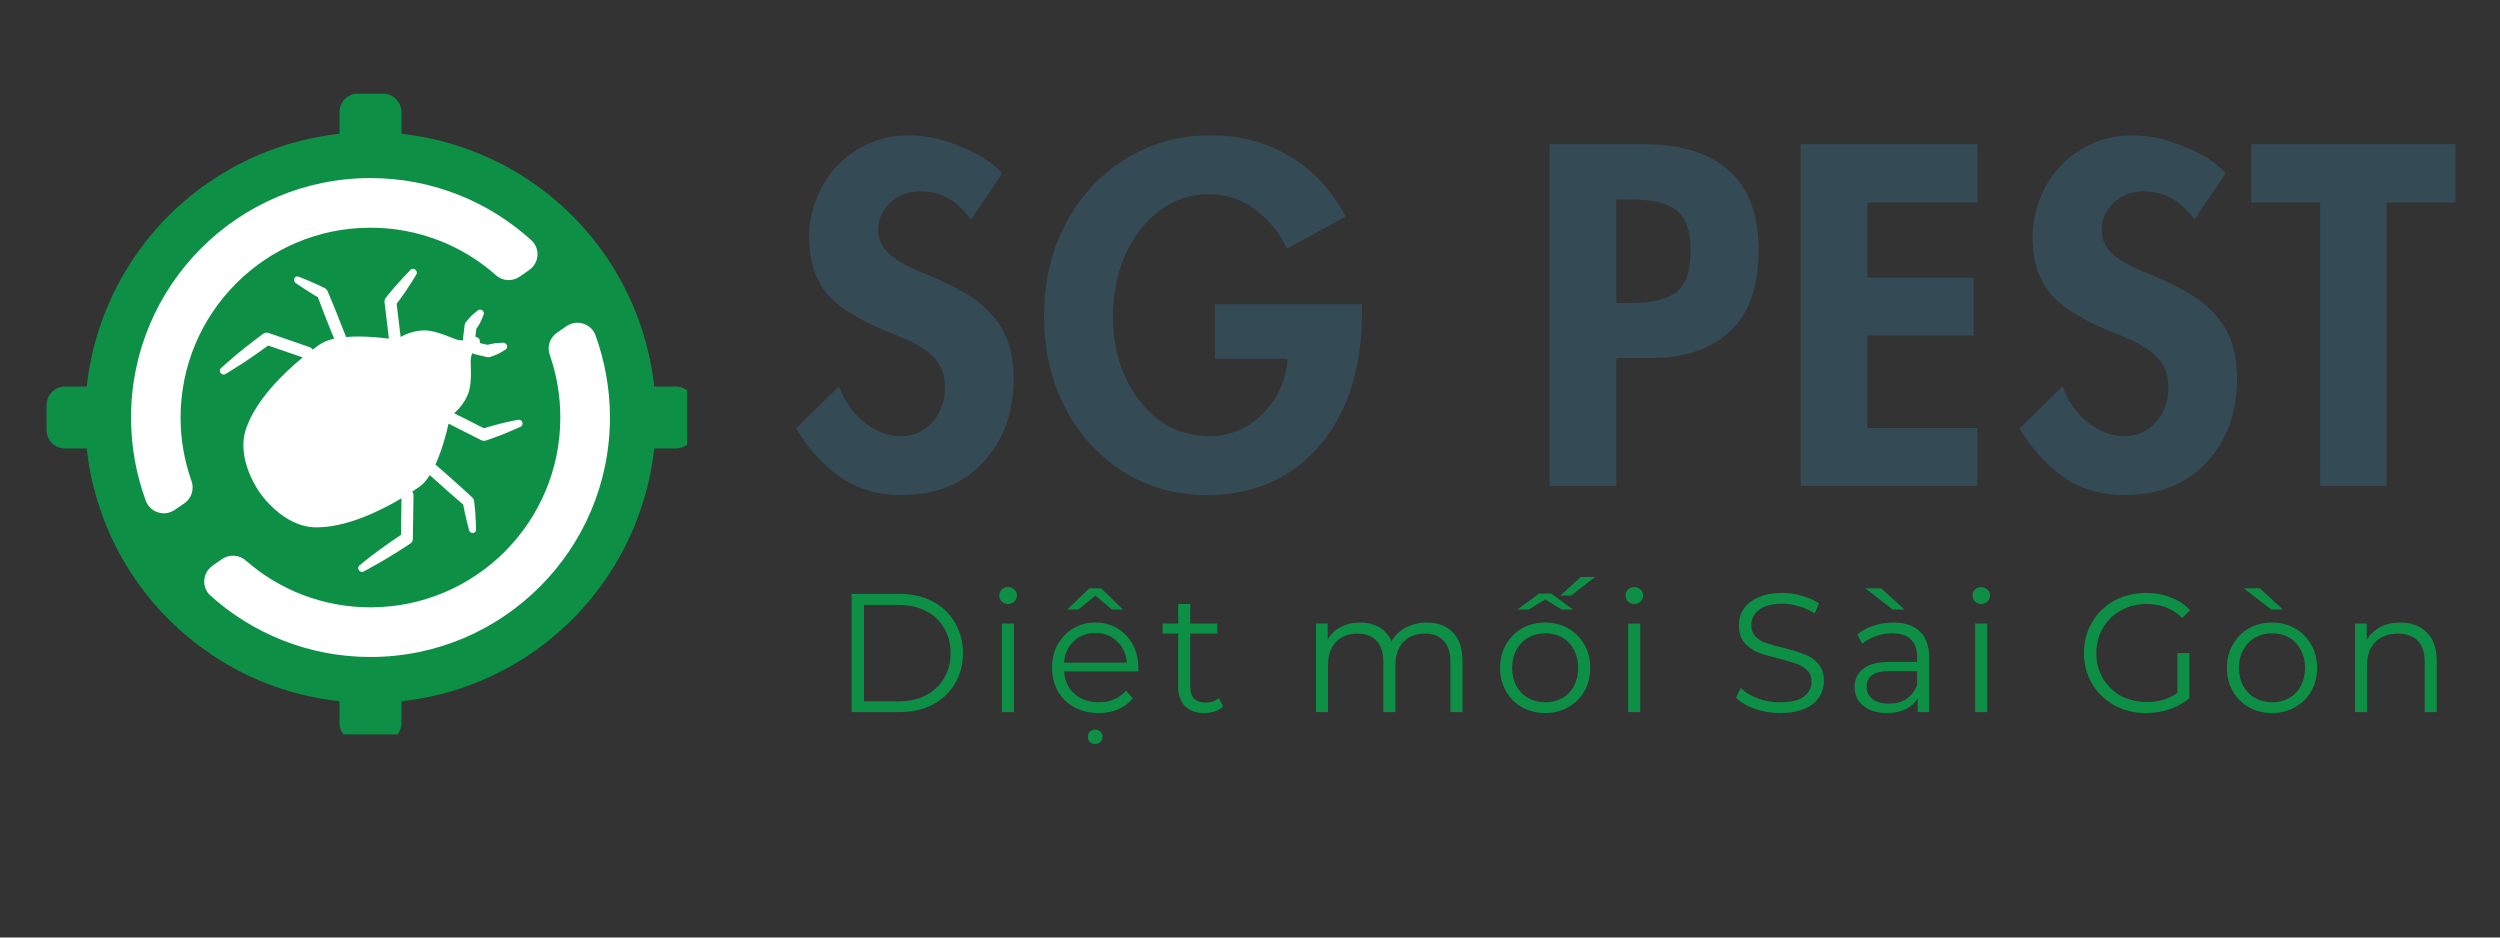 <?xml version="1.0" encoding="UTF-8"?> <svg xmlns="http://www.w3.org/2000/svg" xmlns:xlink="http://www.w3.org/1999/xlink" width="160" zoomAndPan="magnify" viewBox="0 0 120 45" height="60" preserveAspectRatio="xMidYMid meet" version="1.0"><rect x="0" y="0" width="120" height="45" fill="#333333" stroke="none"/><defs><g></g><clipPath id="23d5b1ffc5"><path d="M 16 4.5 L 20 4.5 L 20 35.25 L 16 35.25 Z M 16 4.5 " clip-rule="nonzero"></path></clipPath><clipPath id="b546805a96"><path d="M 2.234 18 L 32.984 18 L 32.984 22 L 2.234 22 Z M 2.234 18 " clip-rule="nonzero"></path></clipPath></defs><g clip-path="url(#23d5b1ffc5)"><path fill="#0d8f46" d="M 19.27 5.383 C 19.27 5.148 19.176 4.922 19.008 4.754 C 18.844 4.586 18.617 4.492 18.379 4.492 C 18.004 4.492 17.562 4.492 17.184 4.492 C 16.695 4.492 16.297 4.891 16.297 5.379 C 16.297 9.883 16.297 30.191 16.297 34.703 C 16.297 34.938 16.391 35.164 16.559 35.332 C 16.723 35.5 16.949 35.59 17.188 35.59 C 17.562 35.59 18.004 35.59 18.379 35.59 C 18.617 35.59 18.844 35.5 19.008 35.332 C 19.176 35.164 19.27 34.938 19.27 34.703 C 19.27 30.195 19.27 9.891 19.27 5.383 Z M 19.27 5.383 " fill-opacity="1" fill-rule="evenodd"></path></g><g clip-path="url(#b546805a96)"><path fill="#0d8f46" d="M 3.125 18.555 C 2.887 18.555 2.66 18.648 2.496 18.816 C 2.328 18.984 2.234 19.211 2.234 19.445 C 2.234 19.824 2.234 20.266 2.234 20.641 C 2.234 21.133 2.633 21.527 3.121 21.527 C 7.625 21.527 27.934 21.527 32.445 21.527 C 32.68 21.527 32.906 21.434 33.074 21.27 C 33.238 21.102 33.332 20.875 33.332 20.641 C 33.332 20.262 33.332 19.824 33.332 19.445 C 33.332 19.211 33.238 18.984 33.074 18.816 C 32.906 18.648 32.68 18.555 32.445 18.555 C 27.938 18.555 7.633 18.555 3.125 18.555 Z M 3.125 18.555 " fill-opacity="1" fill-rule="evenodd"></path></g><path fill="#0d8f46" d="M 31.48 20.043 C 31.48 20.941 31.395 21.832 31.219 22.715 C 31.043 23.598 30.781 24.453 30.438 25.285 C 30.094 26.117 29.672 26.906 29.172 27.652 C 28.672 28.402 28.105 29.094 27.469 29.73 C 26.832 30.363 26.141 30.934 25.395 31.434 C 24.645 31.934 23.855 32.355 23.023 32.699 C 22.195 33.043 21.336 33.305 20.453 33.477 C 19.574 33.652 18.68 33.742 17.781 33.742 C 16.883 33.742 15.992 33.652 15.109 33.477 C 14.227 33.305 13.371 33.043 12.539 32.699 C 11.707 32.355 10.918 31.934 10.172 31.434 C 9.422 30.934 8.73 30.363 8.094 29.73 C 7.457 29.094 6.891 28.402 6.391 27.652 C 5.891 26.906 5.469 26.117 5.125 25.285 C 4.781 24.453 4.52 23.598 4.344 22.715 C 4.172 21.832 4.082 20.941 4.082 20.043 C 4.082 19.141 4.172 18.25 4.344 17.371 C 4.52 16.488 4.781 15.629 5.125 14.801 C 5.469 13.969 5.891 13.18 6.391 12.43 C 6.891 11.684 7.457 10.992 8.094 10.355 C 8.73 9.719 9.422 9.152 10.172 8.652 C 10.918 8.152 11.707 7.73 12.539 7.387 C 13.371 7.039 14.227 6.781 15.109 6.605 C 15.992 6.43 16.883 6.344 17.781 6.344 C 18.68 6.344 19.574 6.43 20.453 6.605 C 21.336 6.781 22.195 7.039 23.023 7.387 C 23.855 7.73 24.645 8.152 25.395 8.652 C 26.141 9.152 26.832 9.719 27.469 10.355 C 28.105 10.992 28.672 11.684 29.172 12.43 C 29.672 13.18 30.094 13.969 30.438 14.801 C 30.781 15.629 31.043 16.488 31.219 17.371 C 31.395 18.25 31.48 19.141 31.48 20.043 Z M 31.48 20.043 " fill-opacity="1" fill-rule="nonzero"></path><path fill="#ffffff" d="M 27.203 15.648 C 27.438 15.492 27.73 15.449 27.996 15.535 C 28.266 15.621 28.48 15.82 28.582 16.086 C 29.027 17.32 29.277 18.652 29.277 20.043 C 29.277 26.387 24.125 31.535 17.781 31.535 C 14.824 31.535 12.125 30.414 10.09 28.578 C 9.887 28.391 9.781 28.117 9.805 27.84 C 9.828 27.562 9.973 27.312 10.203 27.156 C 10.359 27.039 10.52 26.93 10.668 26.828 C 11.02 26.594 11.488 26.625 11.805 26.91 C 13.402 28.309 15.492 29.152 17.781 29.152 C 22.812 29.152 26.895 25.07 26.895 20.043 C 26.895 18.992 26.719 17.98 26.391 17.043 C 26.246 16.648 26.391 16.203 26.738 15.969 C 26.883 15.867 27.047 15.758 27.203 15.648 Z M 8.383 24.477 C 8.148 24.637 7.855 24.68 7.586 24.594 C 7.316 24.508 7.102 24.309 7 24.043 C 6.543 22.797 6.289 21.449 6.289 20.043 C 6.289 13.699 11.438 8.547 17.781 8.547 C 20.758 8.547 23.473 9.684 25.516 11.543 C 25.715 11.73 25.82 12.004 25.797 12.281 C 25.773 12.555 25.629 12.805 25.398 12.961 C 25.246 13.078 25.082 13.188 24.934 13.285 C 24.582 13.527 24.109 13.492 23.797 13.203 C 22.195 11.785 20.086 10.93 17.781 10.93 C 12.754 10.93 8.668 15.012 8.668 20.043 C 8.668 21.109 8.852 22.133 9.191 23.086 C 9.336 23.48 9.191 23.926 8.844 24.164 C 8.699 24.266 8.539 24.371 8.383 24.477 Z M 8.383 24.477 " fill-opacity="1" fill-rule="evenodd"></path><path fill="#ffffff" d="M 23.035 16.469 L 23.402 16.551 C 23.43 16.543 23.469 16.535 23.508 16.523 C 23.594 16.508 23.695 16.484 23.789 16.473 C 23.965 16.453 24.113 16.457 24.113 16.457 C 24.203 16.43 24.305 16.484 24.332 16.578 C 24.367 16.672 24.32 16.77 24.227 16.797 C 24.227 16.797 24.113 16.883 23.957 16.961 C 23.871 17.008 23.777 17.043 23.699 17.074 C 23.598 17.113 23.52 17.137 23.52 17.137 C 23.473 17.148 23.422 17.152 23.375 17.141 L 22.77 16.996 C 22.73 16.988 22.699 16.973 22.668 16.953 C 22.641 17.02 22.617 17.098 22.602 17.195 C 22.562 17.418 22.691 18.301 22.48 18.875 C 22.312 19.328 22.004 19.656 21.801 19.836 L 23.227 20.555 C 23.383 20.508 23.676 20.422 23.977 20.344 C 24.41 20.234 24.852 20.152 24.852 20.152 C 24.941 20.125 25.039 20.176 25.074 20.27 C 25.105 20.363 25.062 20.461 24.973 20.488 C 24.973 20.488 24.57 20.676 24.152 20.844 C 23.738 21.008 23.316 21.148 23.316 21.148 C 23.246 21.168 23.168 21.164 23.102 21.129 L 21.531 20.336 C 21.43 20.785 21.219 21.605 20.902 22.297 C 20.914 22.305 20.922 22.312 20.934 22.324 C 20.934 22.324 21.496 22.812 21.977 23.246 C 22.344 23.574 22.66 23.871 22.66 23.871 C 22.711 23.918 22.746 23.984 22.758 24.055 C 22.758 24.055 22.789 24.305 22.812 24.59 C 22.84 24.965 22.852 25.398 22.852 25.398 C 22.863 25.492 22.801 25.578 22.707 25.586 C 22.613 25.598 22.523 25.527 22.512 25.43 C 22.512 25.43 22.398 25.008 22.316 24.637 C 22.281 24.473 22.254 24.32 22.234 24.219 C 22.117 24.117 21.875 23.91 21.609 23.68 C 21.219 23.336 20.785 22.945 20.629 22.805 C 20.48 23.043 20.316 23.238 20.133 23.363 C 20.023 23.438 19.91 23.516 19.785 23.598 C 19.824 23.648 19.852 23.715 19.848 23.785 L 19.816 25.863 C 19.816 25.957 19.77 26.039 19.695 26.09 C 19.695 26.09 19.477 26.238 19.172 26.43 C 18.934 26.578 18.648 26.758 18.375 26.918 C 17.895 27.199 17.465 27.426 17.465 27.426 C 17.387 27.477 17.281 27.453 17.227 27.371 C 17.172 27.289 17.188 27.18 17.266 27.129 C 17.266 27.129 17.641 26.816 18.09 26.484 C 18.34 26.297 18.617 26.105 18.848 25.945 C 19.012 25.828 19.152 25.734 19.246 25.672 L 19.273 23.918 C 18.129 24.598 16.559 25.324 15.156 25.312 C 13.566 25.297 12.469 23.645 12.469 23.645 C 12.469 23.645 11.289 22.051 11.82 20.551 C 12.285 19.23 13.504 18 14.531 17.156 L 12.871 16.586 C 12.781 16.652 12.645 16.75 12.48 16.867 C 12.254 17.027 11.977 17.223 11.715 17.395 C 11.25 17.699 10.828 17.949 10.828 17.949 C 10.754 18.004 10.648 17.984 10.59 17.906 C 10.531 17.824 10.543 17.715 10.617 17.66 C 10.617 17.66 10.977 17.332 11.402 16.977 C 11.648 16.773 11.914 16.566 12.137 16.395 C 12.422 16.176 12.633 16.02 12.633 16.02 C 12.703 15.965 12.801 15.953 12.891 15.98 L 14.852 16.66 C 14.918 16.684 14.973 16.727 15.008 16.781 C 15.125 16.695 15.238 16.613 15.344 16.535 C 15.527 16.41 15.766 16.32 16.039 16.258 C 15.961 16.066 15.738 15.523 15.551 15.039 C 15.426 14.715 15.312 14.414 15.258 14.266 C 15.168 14.219 15.035 14.137 14.895 14.047 C 14.57 13.848 14.211 13.598 14.211 13.598 C 14.125 13.551 14.09 13.445 14.133 13.359 C 14.172 13.273 14.273 13.242 14.359 13.289 C 14.359 13.289 14.762 13.445 15.105 13.602 C 15.367 13.719 15.59 13.832 15.59 13.832 C 15.652 13.867 15.703 13.922 15.727 13.984 C 15.727 13.984 15.898 14.387 16.086 14.844 C 16.328 15.445 16.598 16.141 16.598 16.141 C 16.602 16.152 16.605 16.164 16.609 16.176 C 17.371 16.113 18.211 16.195 18.668 16.254 L 18.457 14.508 C 18.449 14.43 18.469 14.355 18.512 14.301 C 18.512 14.301 18.789 13.949 19.086 13.617 C 19.383 13.281 19.695 12.965 19.695 12.965 C 19.754 12.891 19.863 12.883 19.938 12.945 C 20.016 13.008 20.031 13.121 19.973 13.195 C 19.973 13.195 19.742 13.578 19.492 13.953 C 19.32 14.207 19.137 14.453 19.039 14.582 L 19.23 16.172 C 19.469 16.039 19.883 15.863 20.367 15.859 C 20.977 15.855 21.766 16.277 21.984 16.316 C 22.082 16.336 22.164 16.34 22.234 16.336 C 22.227 16.301 22.223 16.266 22.227 16.227 L 22.301 15.609 C 22.305 15.559 22.324 15.512 22.355 15.473 C 22.355 15.473 22.402 15.41 22.473 15.328 C 22.527 15.262 22.594 15.188 22.664 15.121 C 22.797 15.004 22.914 14.922 22.914 14.922 C 22.973 14.848 23.078 14.836 23.156 14.898 C 23.234 14.961 23.25 15.07 23.195 15.145 C 23.195 15.145 23.148 15.289 23.07 15.445 C 23.027 15.531 22.973 15.621 22.926 15.691 C 22.902 15.727 22.879 15.758 22.863 15.785 L 22.816 16.16 C 22.867 16.168 22.93 16.199 23.004 16.258 L 23.008 16.258 C 23.023 16.324 23.043 16.395 23.035 16.465 Z M 23.035 16.469 " fill-opacity="1" fill-rule="evenodd"></path><g fill="#344a55" fill-opacity="1"><g transform="translate(37.714, 23.324)"><g><path d="M 8.891 -12.781 C 8.586 -13.207 8.238 -13.539 7.844 -13.781 C 7.445 -14.02 6.977 -14.141 6.438 -14.141 C 5.883 -14.141 5.41 -13.957 5.016 -13.594 C 4.629 -13.227 4.438 -12.789 4.438 -12.281 C 4.438 -11.82 4.629 -11.426 5.016 -11.094 C 5.398 -10.77 5.969 -10.461 6.719 -10.172 C 8.02 -9.641 8.941 -9.125 9.484 -8.625 C 10.035 -8.133 10.414 -7.609 10.625 -7.047 C 10.832 -6.484 10.938 -5.859 10.938 -5.172 C 10.938 -3.504 10.441 -2.148 9.453 -1.109 C 8.473 -0.078 7.172 0.438 5.547 0.438 C 4.41 0.438 3.426 0.145 2.594 -0.438 C 1.758 -1.031 1.062 -1.805 0.5 -2.766 L 2.562 -4.781 C 2.812 -4.082 3.211 -3.508 3.766 -3.062 C 4.316 -2.613 4.906 -2.391 5.531 -2.391 C 6.133 -2.391 6.633 -2.609 7.031 -3.047 C 7.438 -3.492 7.641 -4.066 7.641 -4.766 C 7.641 -5.367 7.445 -5.852 7.062 -6.219 C 6.688 -6.582 6.129 -6.91 5.391 -7.203 C 3.754 -7.828 2.633 -8.484 2.031 -9.172 C 1.426 -9.867 1.125 -10.785 1.125 -11.922 C 1.125 -12.785 1.328 -13.594 1.734 -14.344 C 2.141 -15.102 2.711 -15.707 3.453 -16.156 C 4.191 -16.602 5.016 -16.828 5.922 -16.828 C 6.711 -16.828 7.547 -16.645 8.422 -16.281 C 9.305 -15.926 9.961 -15.5 10.391 -15 Z M 8.891 -12.781 "></path></g></g></g><g fill="#344a55" fill-opacity="1"><g transform="translate(49.72, 23.324)"><g><path d="M 12.047 -11.391 C 11.711 -12.129 11.211 -12.75 10.547 -13.25 C 9.891 -13.75 9.145 -14 8.312 -14 C 7.383 -14 6.562 -13.711 5.844 -13.141 C 5.133 -12.566 4.598 -11.836 4.234 -10.953 C 3.879 -10.078 3.703 -9.141 3.703 -8.141 C 3.703 -6.535 4.133 -5.176 5 -4.062 C 5.875 -2.945 6.984 -2.391 8.328 -2.391 C 9.316 -2.391 10.172 -2.75 10.891 -3.469 C 11.617 -4.188 12.016 -5.066 12.078 -6.109 L 8.594 -6.109 L 8.594 -8.719 L 15.656 -8.719 L 15.656 -8.266 C 15.656 -6.566 15.359 -5.062 14.766 -3.75 C 14.172 -2.438 13.312 -1.41 12.188 -0.672 C 11.062 0.066 9.734 0.438 8.203 0.438 C 6.691 0.438 5.336 0.051 4.141 -0.719 C 2.941 -1.5 2.016 -2.539 1.359 -3.844 C 0.711 -5.156 0.391 -6.586 0.391 -8.141 C 0.391 -9.766 0.727 -11.227 1.406 -12.531 C 2.082 -13.844 3.031 -14.883 4.25 -15.656 C 5.477 -16.438 6.859 -16.828 8.391 -16.828 C 9.797 -16.828 11.062 -16.492 12.188 -15.828 C 13.312 -15.16 14.207 -14.191 14.875 -12.922 Z M 12.047 -11.391 "></path></g></g></g><g fill="#344a55" fill-opacity="1"><g transform="translate(66.359, 23.324)"><g></g></g></g><g fill="#344a55" fill-opacity="1"><g transform="translate(73.211, 23.324)"><g><path d="M 5.641 -16.406 C 7.473 -16.406 8.859 -15.977 9.797 -15.125 C 10.734 -14.281 11.203 -13.008 11.203 -11.312 C 11.203 -9.57 10.742 -8.273 9.828 -7.422 C 8.91 -6.566 7.656 -6.141 6.062 -6.141 L 4.375 -6.141 L 4.375 0 L 1.172 0 L 1.172 -16.406 Z M 4.375 -8.781 L 5.062 -8.781 C 6.062 -8.781 6.789 -8.953 7.25 -9.297 C 7.707 -9.641 7.938 -10.316 7.938 -11.328 C 7.938 -12.234 7.711 -12.863 7.266 -13.219 C 6.828 -13.57 6.109 -13.75 5.109 -13.75 L 4.375 -13.75 Z M 4.375 -8.781 "></path></g></g></g><g fill="#344a55" fill-opacity="1"><g transform="translate(85.26, 23.324)"><g><path d="M 9.656 -16.406 L 9.656 -13.609 L 4.375 -13.609 L 4.375 -10 L 9.469 -10 L 9.469 -7.219 L 4.375 -7.219 L 4.375 -2.781 L 9.656 -2.781 L 9.656 0 L 1.172 0 L 1.172 -16.406 Z M 9.656 -16.406 "></path></g></g></g><g fill="#344a55" fill-opacity="1"><g transform="translate(96.44, 23.324)"><g><path d="M 8.891 -12.781 C 8.586 -13.207 8.238 -13.539 7.844 -13.781 C 7.445 -14.02 6.977 -14.141 6.438 -14.141 C 5.883 -14.141 5.41 -13.957 5.016 -13.594 C 4.629 -13.227 4.438 -12.789 4.438 -12.281 C 4.438 -11.82 4.629 -11.426 5.016 -11.094 C 5.398 -10.77 5.969 -10.461 6.719 -10.172 C 8.02 -9.641 8.941 -9.125 9.484 -8.625 C 10.035 -8.133 10.414 -7.609 10.625 -7.047 C 10.832 -6.484 10.938 -5.859 10.938 -5.172 C 10.938 -3.504 10.441 -2.148 9.453 -1.109 C 8.473 -0.078 7.172 0.438 5.547 0.438 C 4.41 0.438 3.426 0.145 2.594 -0.438 C 1.758 -1.031 1.062 -1.805 0.5 -2.766 L 2.562 -4.781 C 2.812 -4.082 3.211 -3.508 3.766 -3.062 C 4.316 -2.613 4.906 -2.391 5.531 -2.391 C 6.133 -2.391 6.633 -2.609 7.031 -3.047 C 7.438 -3.492 7.641 -4.066 7.641 -4.766 C 7.641 -5.367 7.445 -5.852 7.062 -6.219 C 6.688 -6.582 6.129 -6.91 5.391 -7.203 C 3.754 -7.828 2.633 -8.484 2.031 -9.172 C 1.426 -9.867 1.125 -10.785 1.125 -11.922 C 1.125 -12.785 1.328 -13.594 1.734 -14.344 C 2.141 -15.102 2.711 -15.707 3.453 -16.156 C 4.191 -16.602 5.016 -16.828 5.922 -16.828 C 6.711 -16.828 7.547 -16.645 8.422 -16.281 C 9.305 -15.926 9.961 -15.5 10.391 -15 Z M 8.891 -12.781 "></path></g></g></g><g fill="#344a55" fill-opacity="1"><g transform="translate(108.055, 23.324)"><g><path d="M 9.812 -16.406 L 9.812 -13.609 L 6.5 -13.609 L 6.5 0 L 3.312 0 L 3.312 -13.609 L 0 -13.609 L 0 -16.406 Z M 9.812 -16.406 "></path></g></g></g><g fill="#0d8f46" fill-opacity="1"><g transform="translate(39.957, 34.179)"><g><path d="M 0.922 -5.672 L 3.234 -5.672 C 3.828 -5.672 4.352 -5.551 4.812 -5.312 C 5.27 -5.07 5.625 -4.734 5.875 -4.297 C 6.133 -3.867 6.266 -3.379 6.266 -2.828 C 6.266 -2.273 6.133 -1.785 5.875 -1.359 C 5.625 -0.93 5.27 -0.598 4.812 -0.359 C 4.352 -0.117 3.828 0 3.234 0 L 0.922 0 Z M 3.203 -0.516 C 3.691 -0.516 4.125 -0.613 4.5 -0.812 C 4.875 -1.008 5.16 -1.281 5.359 -1.625 C 5.566 -1.977 5.672 -2.379 5.672 -2.828 C 5.672 -3.285 5.566 -3.688 5.359 -4.031 C 5.16 -4.383 4.875 -4.656 4.5 -4.844 C 4.125 -5.039 3.691 -5.141 3.203 -5.141 L 1.516 -5.141 L 1.516 -0.516 Z M 3.203 -0.516 "></path></g></g></g><g fill="#0d8f46" fill-opacity="1"><g transform="translate(47.296, 34.179)"><g><path d="M 0.797 -4.25 L 1.375 -4.25 L 1.375 0 L 0.797 0 Z M 1.094 -5.188 C 0.969 -5.188 0.863 -5.227 0.781 -5.312 C 0.707 -5.395 0.672 -5.488 0.672 -5.594 C 0.672 -5.707 0.707 -5.801 0.781 -5.875 C 0.863 -5.957 0.969 -6 1.094 -6 C 1.207 -6 1.305 -5.957 1.391 -5.875 C 1.473 -5.801 1.516 -5.711 1.516 -5.609 C 1.516 -5.492 1.473 -5.395 1.391 -5.312 C 1.305 -5.227 1.207 -5.188 1.094 -5.188 Z M 1.094 -5.188 "></path></g></g></g><g fill="#0d8f46" fill-opacity="1"><g transform="translate(50.123, 34.179)"><g><path d="M 4.516 -1.953 L 0.953 -1.953 C 0.984 -1.504 1.148 -1.145 1.453 -0.875 C 1.766 -0.602 2.156 -0.469 2.625 -0.469 C 2.883 -0.469 3.125 -0.516 3.344 -0.609 C 3.57 -0.703 3.766 -0.844 3.922 -1.031 L 4.25 -0.656 C 4.062 -0.426 3.82 -0.25 3.531 -0.125 C 3.25 -0.008 2.941 0.047 2.609 0.047 C 2.172 0.047 1.781 -0.047 1.438 -0.234 C 1.102 -0.422 0.844 -0.676 0.656 -1 C 0.469 -1.332 0.375 -1.707 0.375 -2.125 C 0.375 -2.539 0.461 -2.91 0.641 -3.234 C 0.828 -3.566 1.078 -3.828 1.391 -4.016 C 1.703 -4.203 2.055 -4.297 2.453 -4.297 C 2.848 -4.297 3.203 -4.203 3.516 -4.016 C 3.828 -3.828 4.07 -3.57 4.25 -3.25 C 4.426 -2.926 4.516 -2.551 4.516 -2.125 Z M 2.453 -3.797 C 2.047 -3.797 1.703 -3.664 1.422 -3.406 C 1.141 -3.145 0.984 -2.801 0.953 -2.375 L 3.969 -2.375 C 3.926 -2.801 3.766 -3.145 3.484 -3.406 C 3.211 -3.664 2.867 -3.797 2.453 -3.797 Z M 2.453 1.531 C 2.348 1.531 2.258 1.5 2.188 1.438 C 2.125 1.375 2.094 1.289 2.094 1.188 C 2.094 1.082 2.125 1 2.188 0.938 C 2.258 0.875 2.348 0.844 2.453 0.844 C 2.547 0.844 2.625 0.875 2.688 0.938 C 2.758 1 2.797 1.082 2.797 1.188 C 2.797 1.289 2.758 1.375 2.688 1.438 C 2.625 1.5 2.547 1.531 2.453 1.531 Z M 3.25 -4.922 L 2.453 -5.594 L 1.641 -4.922 L 1.109 -4.922 L 2.156 -5.938 L 2.734 -5.938 L 3.781 -4.922 Z M 3.25 -4.922 "></path></g></g></g><g fill="#0d8f46" fill-opacity="1"><g transform="translate(55.663, 34.179)"><g><path d="M 3.047 -0.266 C 2.93 -0.16 2.797 -0.082 2.641 -0.031 C 2.484 0.02 2.316 0.047 2.141 0.047 C 1.742 0.047 1.438 -0.062 1.219 -0.281 C 1 -0.5 0.891 -0.805 0.891 -1.203 L 0.891 -3.766 L 0.141 -3.766 L 0.141 -4.25 L 0.891 -4.25 L 0.891 -5.188 L 1.469 -5.188 L 1.469 -4.25 L 2.766 -4.25 L 2.766 -3.766 L 1.469 -3.766 L 1.469 -1.234 C 1.469 -0.973 1.531 -0.773 1.656 -0.641 C 1.789 -0.516 1.973 -0.453 2.203 -0.453 C 2.328 -0.453 2.441 -0.469 2.547 -0.5 C 2.66 -0.539 2.758 -0.598 2.844 -0.672 Z M 3.047 -0.266 "></path></g></g></g><g fill="#0d8f46" fill-opacity="1"><g transform="translate(59.6, 34.179)"><g></g></g></g><g fill="#0d8f46" fill-opacity="1"><g transform="translate(62.37, 34.179)"><g><path d="M 6.109 -4.297 C 6.641 -4.297 7.055 -4.141 7.359 -3.828 C 7.672 -3.516 7.828 -3.062 7.828 -2.469 L 7.828 0 L 7.25 0 L 7.25 -2.406 C 7.25 -2.852 7.141 -3.191 6.922 -3.422 C 6.711 -3.648 6.414 -3.766 6.031 -3.766 C 5.582 -3.766 5.234 -3.629 4.984 -3.359 C 4.734 -3.086 4.609 -2.711 4.609 -2.234 L 4.609 0 L 4.031 0 L 4.031 -2.406 C 4.031 -2.852 3.922 -3.191 3.703 -3.422 C 3.492 -3.648 3.191 -3.766 2.797 -3.766 C 2.359 -3.766 2.008 -3.629 1.75 -3.359 C 1.5 -3.086 1.375 -2.711 1.375 -2.234 L 1.375 0 L 0.797 0 L 0.797 -4.25 L 1.359 -4.25 L 1.359 -3.484 C 1.504 -3.742 1.711 -3.941 1.984 -4.078 C 2.254 -4.223 2.562 -4.297 2.906 -4.297 C 3.27 -4.297 3.582 -4.219 3.844 -4.062 C 4.102 -3.914 4.297 -3.691 4.422 -3.391 C 4.578 -3.672 4.801 -3.891 5.094 -4.047 C 5.395 -4.211 5.734 -4.297 6.109 -4.297 Z M 6.109 -4.297 "></path></g></g></g><g fill="#0d8f46" fill-opacity="1"><g transform="translate(71.629, 34.179)"><g><path d="M 2.547 0.047 C 2.129 0.047 1.754 -0.047 1.422 -0.234 C 1.098 -0.422 0.844 -0.676 0.656 -1 C 0.469 -1.332 0.375 -1.707 0.375 -2.125 C 0.375 -2.539 0.469 -2.91 0.656 -3.234 C 0.844 -3.566 1.098 -3.828 1.422 -4.016 C 1.754 -4.203 2.129 -4.297 2.547 -4.297 C 2.953 -4.297 3.316 -4.203 3.641 -4.016 C 3.973 -3.828 4.234 -3.566 4.422 -3.234 C 4.609 -2.91 4.703 -2.539 4.703 -2.125 C 4.703 -1.707 4.609 -1.332 4.422 -1 C 4.234 -0.676 3.973 -0.422 3.641 -0.234 C 3.316 -0.047 2.953 0.047 2.547 0.047 Z M 2.547 -0.469 C 2.848 -0.469 3.117 -0.535 3.359 -0.672 C 3.598 -0.805 3.785 -1 3.922 -1.25 C 4.055 -1.508 4.125 -1.801 4.125 -2.125 C 4.125 -2.445 4.055 -2.734 3.922 -2.984 C 3.785 -3.242 3.598 -3.441 3.359 -3.578 C 3.117 -3.711 2.848 -3.781 2.547 -3.781 C 2.242 -3.781 1.973 -3.711 1.734 -3.578 C 1.492 -3.441 1.301 -3.242 1.156 -2.984 C 1.02 -2.734 0.953 -2.445 0.953 -2.125 C 0.953 -1.801 1.02 -1.508 1.156 -1.25 C 1.301 -1 1.492 -0.805 1.734 -0.672 C 1.973 -0.535 2.242 -0.469 2.547 -0.469 Z M 3.328 -4.922 L 2.547 -5.406 L 1.75 -4.922 L 1.203 -4.922 L 2.25 -5.688 L 2.828 -5.688 L 3.875 -4.922 Z M 4.25 -6.484 L 4.938 -6.484 L 3.781 -5.594 L 3.266 -5.594 Z M 4.25 -6.484 "></path></g></g></g><g fill="#0d8f46" fill-opacity="1"><g transform="translate(77.356, 34.179)"><g><path d="M 0.797 -4.25 L 1.375 -4.25 L 1.375 0 L 0.797 0 Z M 1.094 -5.188 C 0.969 -5.188 0.863 -5.227 0.781 -5.312 C 0.707 -5.395 0.672 -5.488 0.672 -5.594 C 0.672 -5.707 0.707 -5.801 0.781 -5.875 C 0.863 -5.957 0.969 -6 1.094 -6 C 1.207 -6 1.305 -5.957 1.391 -5.875 C 1.473 -5.801 1.516 -5.711 1.516 -5.609 C 1.516 -5.492 1.473 -5.395 1.391 -5.312 C 1.305 -5.227 1.207 -5.188 1.094 -5.188 Z M 1.094 -5.188 "></path></g></g></g><g fill="#0d8f46" fill-opacity="1"><g transform="translate(80.183, 34.179)"><g></g></g></g><g fill="#0d8f46" fill-opacity="1"><g transform="translate(82.953, 34.179)"><g><path d="M 2.484 0.047 C 2.066 0.047 1.664 -0.02 1.281 -0.156 C 0.895 -0.289 0.594 -0.469 0.375 -0.688 L 0.609 -1.156 C 0.816 -0.945 1.086 -0.781 1.422 -0.656 C 1.766 -0.531 2.117 -0.469 2.484 -0.469 C 2.992 -0.469 3.375 -0.555 3.625 -0.734 C 3.875 -0.922 4 -1.164 4 -1.469 C 4 -1.695 3.93 -1.875 3.797 -2 C 3.66 -2.133 3.492 -2.238 3.297 -2.312 C 3.098 -2.383 2.816 -2.469 2.453 -2.562 C 2.035 -2.664 1.695 -2.766 1.438 -2.859 C 1.188 -2.961 0.969 -3.117 0.781 -3.328 C 0.602 -3.535 0.516 -3.812 0.516 -4.156 C 0.516 -4.445 0.586 -4.707 0.734 -4.938 C 0.891 -5.176 1.125 -5.363 1.438 -5.5 C 1.75 -5.645 2.141 -5.719 2.609 -5.719 C 2.93 -5.719 3.242 -5.672 3.547 -5.578 C 3.859 -5.492 4.129 -5.375 4.359 -5.219 L 4.156 -4.734 C 3.914 -4.891 3.66 -5.004 3.391 -5.078 C 3.129 -5.16 2.867 -5.203 2.609 -5.203 C 2.109 -5.203 1.734 -5.102 1.484 -4.906 C 1.234 -4.719 1.109 -4.473 1.109 -4.172 C 1.109 -3.953 1.176 -3.77 1.312 -3.625 C 1.445 -3.488 1.617 -3.383 1.828 -3.312 C 2.035 -3.238 2.316 -3.16 2.672 -3.078 C 3.086 -2.973 3.422 -2.867 3.672 -2.766 C 3.93 -2.672 4.148 -2.52 4.328 -2.312 C 4.504 -2.113 4.594 -1.844 4.594 -1.5 C 4.594 -1.207 4.516 -0.941 4.359 -0.703 C 4.211 -0.473 3.977 -0.289 3.656 -0.156 C 3.344 -0.02 2.953 0.047 2.484 0.047 Z M 2.484 0.047 "></path></g></g></g><g fill="#0d8f46" fill-opacity="1"><g transform="translate(88.583, 34.179)"><g><path d="M 2.297 -4.297 C 2.848 -4.297 3.27 -4.156 3.562 -3.875 C 3.863 -3.594 4.016 -3.18 4.016 -2.641 L 4.016 0 L 3.469 0 L 3.469 -0.656 C 3.332 -0.438 3.141 -0.266 2.891 -0.141 C 2.641 -0.016 2.344 0.047 2 0.047 C 1.52 0.047 1.141 -0.066 0.859 -0.297 C 0.578 -0.523 0.438 -0.828 0.438 -1.203 C 0.438 -1.555 0.566 -1.844 0.828 -2.062 C 1.098 -2.289 1.52 -2.406 2.094 -2.406 L 3.438 -2.406 L 3.438 -2.656 C 3.438 -3.031 3.332 -3.312 3.125 -3.5 C 2.926 -3.688 2.629 -3.781 2.234 -3.781 C 1.961 -3.781 1.703 -3.734 1.453 -3.641 C 1.203 -3.555 0.988 -3.438 0.812 -3.281 L 0.562 -3.719 C 0.77 -3.895 1.023 -4.035 1.328 -4.141 C 1.629 -4.242 1.953 -4.297 2.297 -4.297 Z M 2.094 -0.406 C 2.414 -0.406 2.691 -0.477 2.922 -0.625 C 3.148 -0.781 3.32 -1 3.438 -1.281 L 3.438 -1.969 L 2.109 -1.969 C 1.379 -1.969 1.016 -1.719 1.016 -1.219 C 1.016 -0.969 1.109 -0.77 1.297 -0.625 C 1.484 -0.477 1.75 -0.406 2.094 -0.406 Z M 0.953 -5.938 L 1.719 -5.938 L 2.828 -4.922 L 2.266 -4.922 Z M 0.953 -5.938 "></path></g></g></g><g fill="#0d8f46" fill-opacity="1"><g transform="translate(94.01, 34.179)"><g><path d="M 0.797 -4.25 L 1.375 -4.25 L 1.375 0 L 0.797 0 Z M 1.094 -5.188 C 0.969 -5.188 0.863 -5.227 0.781 -5.312 C 0.707 -5.395 0.672 -5.488 0.672 -5.594 C 0.672 -5.707 0.707 -5.801 0.781 -5.875 C 0.863 -5.957 0.969 -6 1.094 -6 C 1.207 -6 1.305 -5.957 1.391 -5.875 C 1.473 -5.801 1.516 -5.711 1.516 -5.609 C 1.516 -5.492 1.473 -5.395 1.391 -5.312 C 1.305 -5.227 1.207 -5.188 1.094 -5.188 Z M 1.094 -5.188 "></path></g></g></g><g fill="#0d8f46" fill-opacity="1"><g transform="translate(96.837, 34.179)"><g></g></g></g><g fill="#0d8f46" fill-opacity="1"><g transform="translate(99.608, 34.179)"><g><path d="M 4.906 -2.828 L 5.484 -2.828 L 5.484 -0.672 C 5.223 -0.441 4.91 -0.266 4.547 -0.141 C 4.18 -0.016 3.801 0.047 3.406 0.047 C 2.844 0.047 2.332 -0.078 1.875 -0.328 C 1.426 -0.578 1.07 -0.922 0.812 -1.359 C 0.551 -1.797 0.422 -2.285 0.422 -2.828 C 0.422 -3.379 0.551 -3.875 0.812 -4.312 C 1.07 -4.75 1.426 -5.094 1.875 -5.344 C 2.332 -5.594 2.848 -5.719 3.422 -5.719 C 3.848 -5.719 4.238 -5.645 4.594 -5.5 C 4.957 -5.363 5.266 -5.16 5.516 -4.891 L 5.141 -4.516 C 4.691 -4.961 4.125 -5.188 3.438 -5.188 C 2.977 -5.188 2.562 -5.082 2.188 -4.875 C 1.82 -4.676 1.535 -4.395 1.328 -4.031 C 1.117 -3.676 1.016 -3.273 1.016 -2.828 C 1.016 -2.391 1.117 -1.988 1.328 -1.625 C 1.535 -1.27 1.82 -0.988 2.188 -0.781 C 2.562 -0.582 2.977 -0.484 3.438 -0.484 C 4.02 -0.484 4.508 -0.629 4.906 -0.922 Z M 4.906 -2.828 "></path></g></g></g><g fill="#0d8f46" fill-opacity="1"><g transform="translate(106.517, 34.179)"><g><path d="M 2.547 0.047 C 2.129 0.047 1.754 -0.047 1.422 -0.234 C 1.098 -0.422 0.844 -0.676 0.656 -1 C 0.469 -1.332 0.375 -1.707 0.375 -2.125 C 0.375 -2.539 0.469 -2.91 0.656 -3.234 C 0.844 -3.566 1.098 -3.828 1.422 -4.016 C 1.754 -4.203 2.129 -4.297 2.547 -4.297 C 2.953 -4.297 3.316 -4.203 3.641 -4.016 C 3.973 -3.828 4.234 -3.566 4.422 -3.234 C 4.609 -2.91 4.703 -2.539 4.703 -2.125 C 4.703 -1.707 4.609 -1.332 4.422 -1 C 4.234 -0.676 3.973 -0.422 3.641 -0.234 C 3.316 -0.047 2.953 0.047 2.547 0.047 Z M 2.547 -0.469 C 2.848 -0.469 3.117 -0.535 3.359 -0.672 C 3.598 -0.805 3.785 -1 3.922 -1.25 C 4.055 -1.508 4.125 -1.801 4.125 -2.125 C 4.125 -2.445 4.055 -2.734 3.922 -2.984 C 3.785 -3.242 3.598 -3.441 3.359 -3.578 C 3.117 -3.711 2.848 -3.781 2.547 -3.781 C 2.242 -3.781 1.973 -3.711 1.734 -3.578 C 1.492 -3.441 1.301 -3.242 1.156 -2.984 C 1.02 -2.734 0.953 -2.445 0.953 -2.125 C 0.953 -1.801 1.02 -1.508 1.156 -1.25 C 1.301 -1 1.492 -0.805 1.734 -0.672 C 1.973 -0.535 2.242 -0.469 2.547 -0.469 Z M 1.188 -5.938 L 1.953 -5.938 L 3.062 -4.922 L 2.5 -4.922 Z M 1.188 -5.938 "></path></g></g></g><g fill="#0d8f46" fill-opacity="1"><g transform="translate(112.244, 34.179)"><g><path d="M 2.969 -4.297 C 3.5 -4.297 3.922 -4.141 4.234 -3.828 C 4.555 -3.516 4.719 -3.062 4.719 -2.469 L 4.719 0 L 4.141 0 L 4.141 -2.406 C 4.141 -2.852 4.031 -3.191 3.812 -3.422 C 3.594 -3.648 3.273 -3.766 2.859 -3.766 C 2.398 -3.766 2.035 -3.629 1.766 -3.359 C 1.504 -3.086 1.375 -2.711 1.375 -2.234 L 1.375 0 L 0.797 0 L 0.797 -4.25 L 1.359 -4.25 L 1.359 -3.469 C 1.516 -3.727 1.727 -3.93 2 -4.078 C 2.281 -4.223 2.602 -4.297 2.969 -4.297 Z M 2.969 -4.297 "></path></g></g></g></svg> 